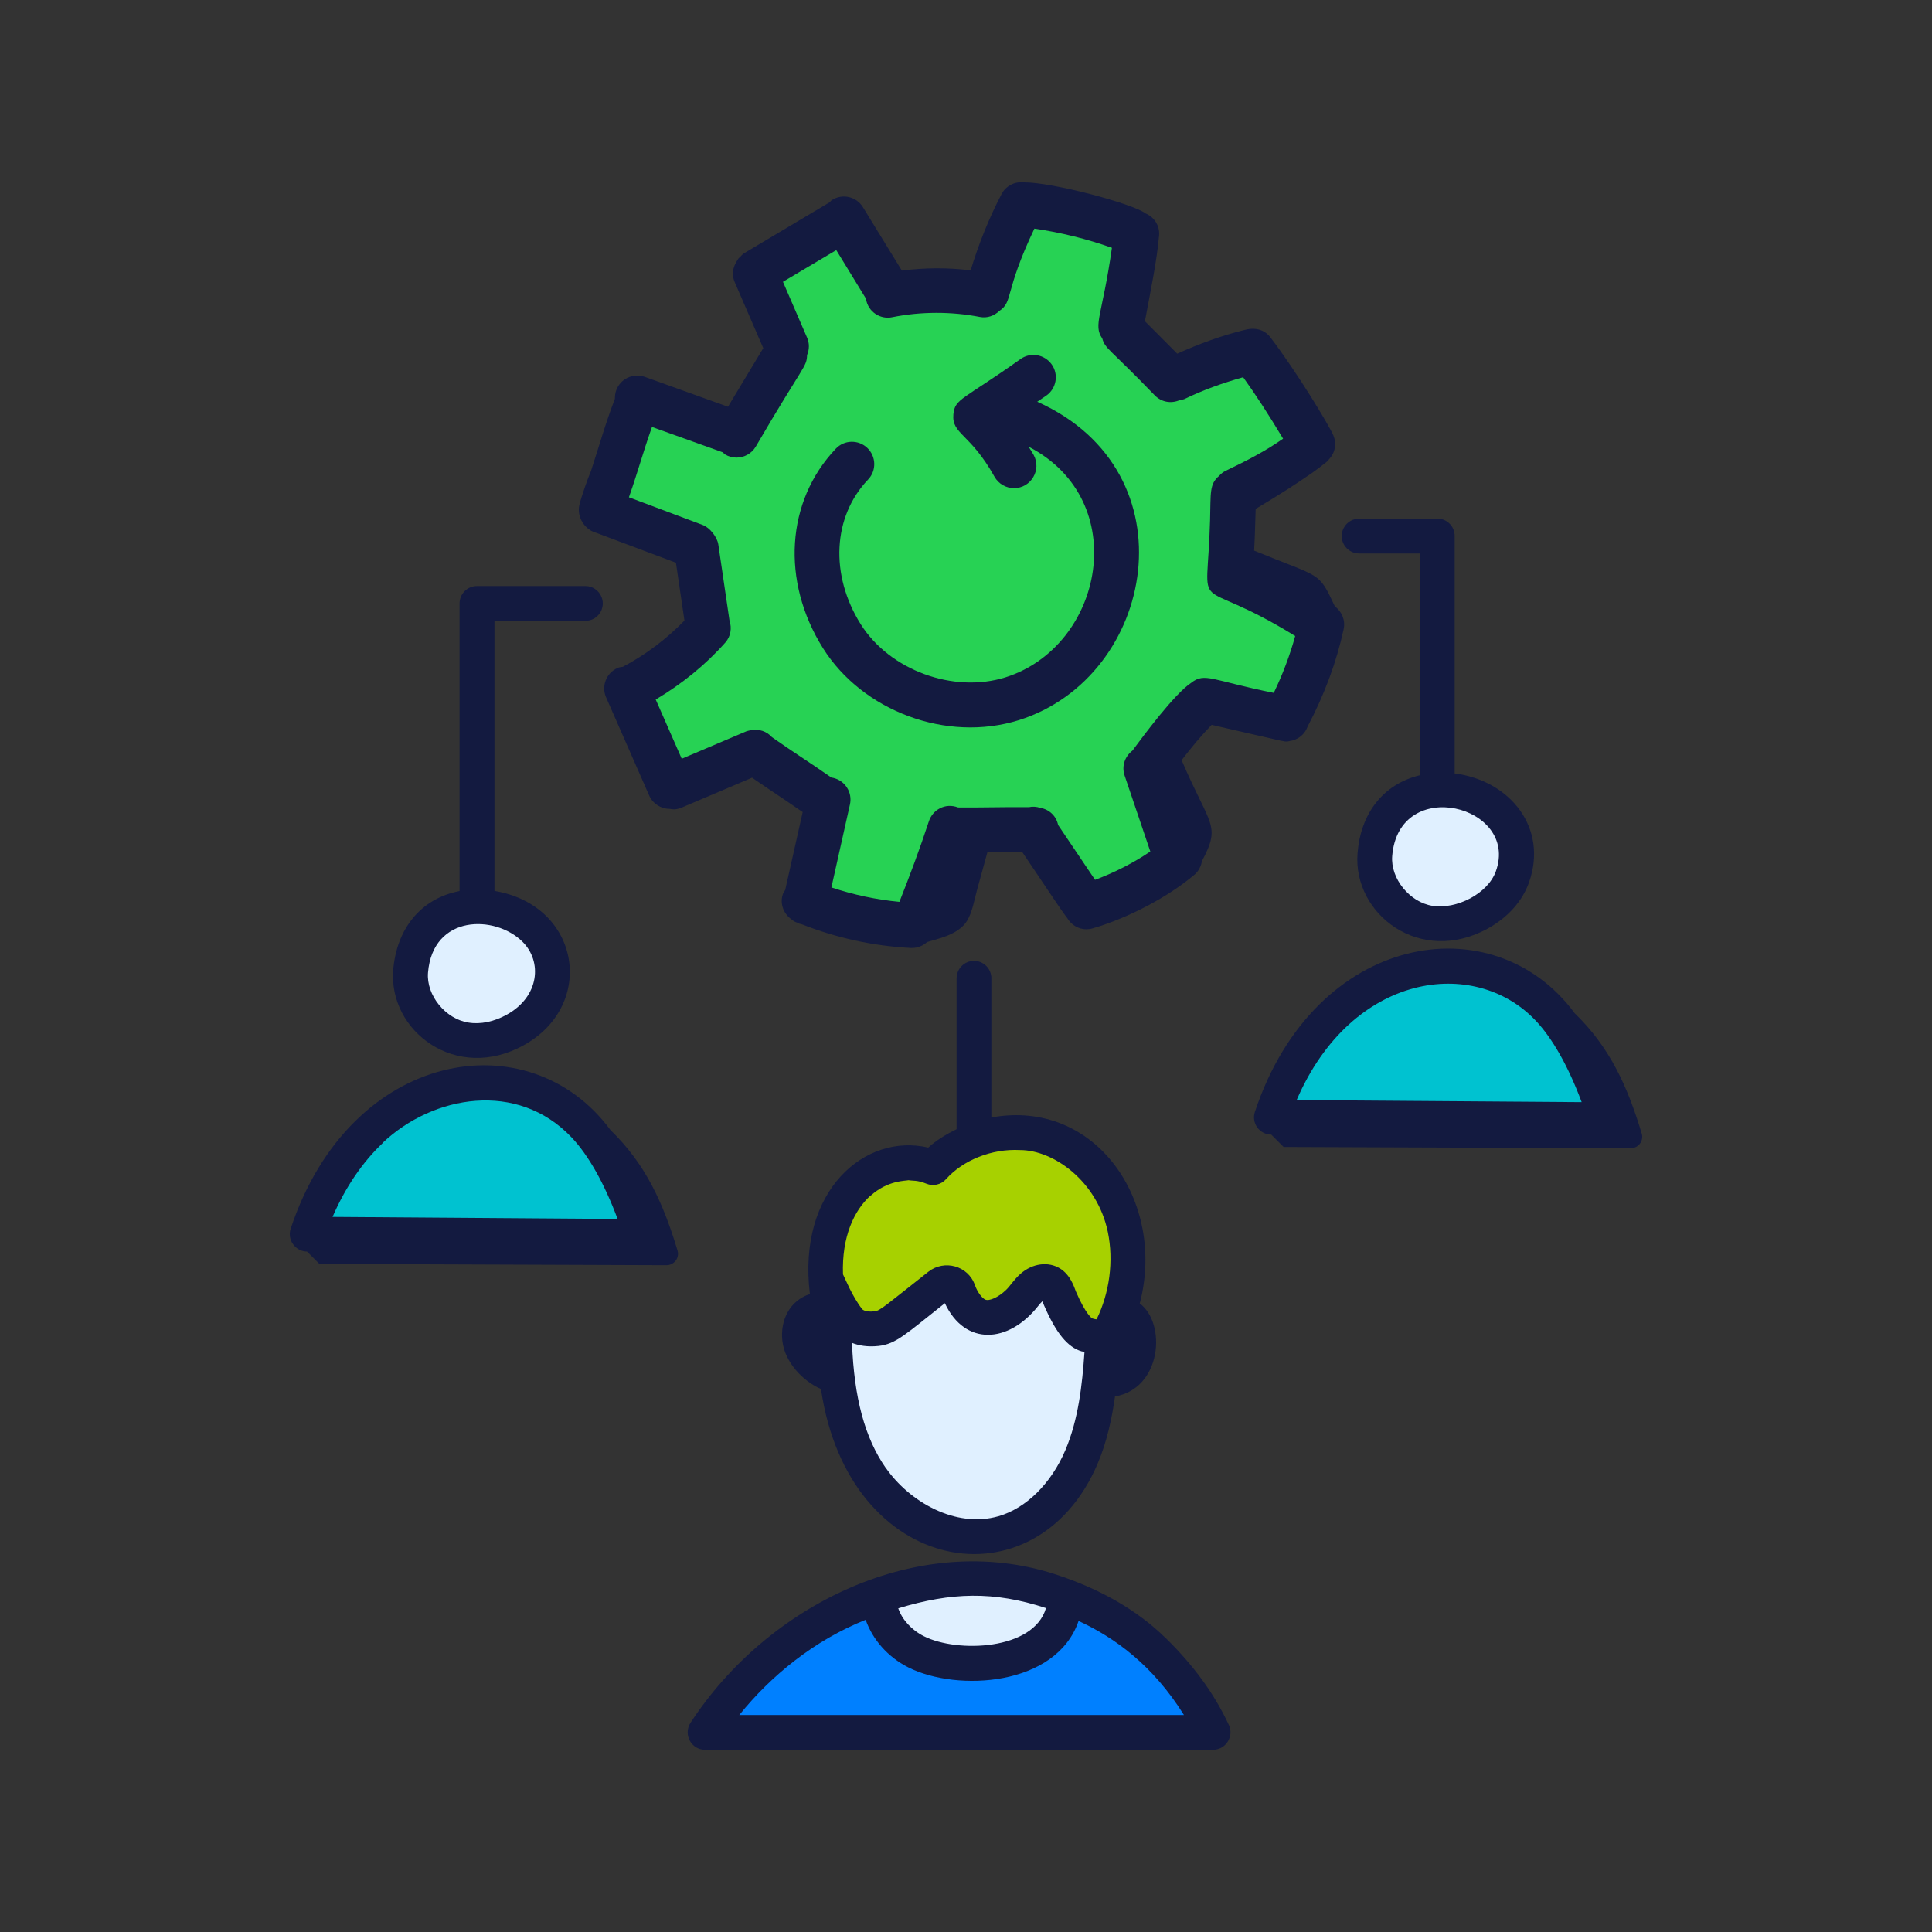 <svg xmlns="http://www.w3.org/2000/svg" id="Layer_1" data-name="Layer 1" viewBox="0 0 150 150"><rect x="0" y="0" width="150" height="150" fill="#333333" stroke="none"/><defs><style>      .cls-1 {        fill: #00c2d0;      }      .cls-2 {        fill: #0080ff;      }      .cls-3 {        fill: #a7d100;      }      .cls-4 {        fill: #e0f0ff;      }      .cls-5 {        fill: #131a40;      }      .cls-6 {        fill: #27d254;      }    </style></defs><path class="cls-1" d="m50.44,95.84s-3.64-12.11-12.87-11.67c-9.23.45-13.75,11.33-13.75,11.33l26.61.34Z"></path><circle class="cls-4" cx="37.38" cy="75.59" r="5.28"></circle><path class="cls-1" d="m125.04,86.78s-3.64-12.11-12.87-11.67c-9.23.45-13.75,11.33-13.75,11.33l26.61.34Z"></path><circle class="cls-4" cx="111.98" cy="66.54" r="5.28"></circle><path class="cls-4" d="m75,119.38c7.24.87,9.33-6.45,10.01-9.51s.68-6.11.68-6.11c0,0-2.38-.42-2.89-1.95-.51-1.53-1.53-2.38-2.89-1.44-1.36.93-3.59,2.55-4.68,1.7-1.09-.85-1.6-3.24-2.79-2.09-1.19,1.15-3.31,3.11-5.26,3.19s-3.23-.08-3.23-.08c0,0,1.12,15.11,11.04,16.3Z"></path><path class="cls-3" d="m65.46,101.72c-.86-1.21-1.5-2.43-.91-5.88.59-3.46,2.63-5.33,4.84-5.37,2.21-.04,3.06,0,3.06,0,0,0,3.91-2.75,7.73-2.08s6.88,3.97,7.05,6.61,0,8.25,0,8.25c0,0-2.42.91-3.01.42-1.16-.95-1.16-3.64-3.19-3.78-1.71-.12-3.54,2.9-4.41,2.51-.93-.41-2.97-2.75-2.97-2.75,0,0-5.73,5.49-8.17,2.06Z"></path><path class="cls-2" d="m54.89,134.53h39.28s-5.01-8.21-10.82-10.25c-2.19,2.93-4.78,4.65-8.53,4.65s-7.13-4.65-7.13-4.65c0,0-10.76,5.79-12.8,10.25Z"></path><path class="cls-4" d="m75,122.44c4.41.06,8.35,1.85,8.35,1.85,0,0-1.46,4.97-8.53,4.65-7.07-.32-7.13-4.65-7.13-4.65l7.31-1.85Z"></path><g><g id="_64" data-name="64"><path class="cls-6" d="m69.76,70.91c-1.89-.18-3.73-.58-5.48-1.17l-.77-.26,1.62-7.23c.1-.42-.15-.84-.55-.97l-.32-.05-.16-.11c-.89-.62-1.62-1.11-2.31-1.57-.78-.52-1.51-1.01-2.34-1.6l-.09-.06-.07-.08c-.15-.17-.36-.26-.59-.26l-.21.02s-.16.03-.23.04l-5.77,2.46-2.7-6.15.69-.41c1.99-1.17,3.73-2.6,5.19-4.25.27-.3.19-.67.14-.81l-.9-6.06c-.04-.25-.41-.71-.64-.8l-6.55-2.46.29-.83c.4-1.15.66-1.97.91-2.79.25-.8.5-1.6.87-2.67l.3-.86,6.5,2.33.17.13.11.11s.19.05.34.05c.3,0,.57-.15.72-.41,1.49-2.55,2.42-4.05,3.01-5,.84-1.36.85-1.38.85-1.68v-.17s.07-.16.07-.16c.05-.13.13-.38,0-.65l-2.19-5.05,5.59-3.33,2.86,4.67.03.18c.07.49.47.72.8.72,1.35-.26,2.58-.38,3.81-.38s2.38.11,3.53.34c.02,0,.04,0,.05,0,.37,0,.57-.15.66-.24.36-.26.39-.3.63-1.14.25-.88.66-2.37,1.9-4.99l.29-.6.66.1c2.11.31,4.19.83,6.19,1.53l.7.24-.1.73c-.29,2.03-.57,3.38-.77,4.36-.32,1.54-.33,1.73-.12,2.04l.08.12.04.14c.08.26.08.28,1,1.18.59.57,1.48,1.44,2.88,2.88.14.15.35.23.56.23.12,0,.24-.03.36-.08l.11-.05.25-.04c1.38-.66,2.92-1.24,4.67-1.73l.61-.17.37.51c.99,1.38,2.05,3.01,3.14,4.83l.43.72-.68.48c-1.49,1.05-3.01,1.81-4.58,2.57-.09.04-.17.1-.25.19-.39.34-.42.52-.45,1.99l-.02.86c-.04,1.29-.1,2.27-.15,3.03q-.12,1.9,1.15,2.46c1.07.46,2.68,1.17,5.19,2.71l.57.35-.18.65c-.42,1.53-1,3.08-1.74,4.61l-.3.63-.69-.14c-1.57-.32-2.69-.6-3.52-.81-.84-.21-1.38-.35-1.71-.35-.15,0-.24.02-.46.19-.82.54-2.27,2.22-4.36,5.04l-.08.1-.15.14c-.29.22-.41.58-.3.91l2.21,6.56-.56.39c-1.3.89-2.89,1.7-4.48,2.3l-.67.25-3.36-4.99-.04-.17c-.07-.33-.32-.57-.66-.63-.22-.06-.32-.08-.4-.08l-.1.02h-.23s-.87,0-.87,0c-.73,0-3.12.03-3.72.03h-1.07s-.15-.06-.15-.06c-.11-.04-.21-.06-.32-.06-.34,0-.65.23-.76.57-.66,2.01-1.41,4.07-2.31,6.31l-.25.63-.67-.07Z"></path><path class="cls-5" d="m103.62,47.04c-1.28-2.73-1.02-2.14-6.25-4.29.04-.66.06-1.23.12-3.24,2.39-1.43,3.11-1.93,4.39-2.8.39-.28.77-.56,1.17-.89.05-.04.08-.11.13-.16.5-.52.6-1.24.34-1.86-.35-.81-2.81-4.88-4.88-7.6-.42-.55-1.09-.81-1.94-.6-1.82.44-3.59,1.09-5.3,1.86l-2.51-2.52c.43-2.3.93-4.69,1.1-6.65.07-.76-.38-1.44-1.05-1.72-.96-.75-7.25-2.43-9.45-2.41-.69-.08-1.39.26-1.73.91-.99,1.89-1.78,3.88-2.4,5.92-1.77-.22-3.57-.21-5.34.02l-3.02-4.92c-.5-.82-1.57-1.08-2.39-.57-.09.05-.14.14-.22.2l-6.6,3.93c-.14.08-.23.2-.34.31-.03.03-.07.06-.1.09-.06.08-.11.16-.16.25-.3.47-.39,1.05-.15,1.6l2.22,5.13-2.74,4.55-6.46-2.32c-.9-.32-1.9.15-2.22,1.05-.08.22-.1.44-.1.65-.76,1.99-1.19,3.57-1.85,5.59-.26.62-.71,1.86-.91,2.66-.21.97.44,1.83,1.1,2.08l6.4,2.4.66,4.49c-1.39,1.43-3.02,2.66-4.78,3.59-.14.02-.27.03-.41.09-.88.39-1.28,1.41-.89,2.29l3.34,7.61c.29.65.92,1.04,1.59,1.04,0,0,0,0,0,0,.2.03.47.1.94-.1l5.46-2.32c2.28,1.57,1.3.86,3.93,2.67l-1.36,6.06c-.04.07-.11.13-.14.21-.31.75-.03,1.57.59,2.03.27.23.37.24.5.29.18.07.06.07.31.11,2.72,1.07,5.57,1.7,8.5,1.85.03,0,.06,0,.09,0,.45,0,.86-.18,1.17-.46.76-.24,2.41-.54,3.09-1.63.41-.65.58-1.65.78-2.39.27-.99.54-1.97.81-2.95,1.3-.02,1.87-.01,2.71-.01,1.49,2.19,3.01,4.52,3.49,5.12.31.53.87.87,1.48.87.16,0,.32-.02.49-.07,2.79-.81,5.9-2.46,7.92-4.18.33-.28.5-.66.57-1.05,1.51-2.83.61-2.69-1.58-7.83.74-.97,1.52-1.9,2.33-2.74.47.11,5.72,1.31,5.41,1.24h.04c.39.1.49.04.67,0,.18-.03.26-.03.55-.19,0,0,.01,0,.02-.01.35-.2.62-.51.76-.91,1.31-2.48,2.25-5.02,2.8-7.56.15-.7-.15-1.39-.7-1.78Zm-4.7,6.76c-4.83-.97-5.37-1.62-6.43-.79-1.3.85-3.74,4.15-4.57,5.27-.58.44-.85,1.2-.61,1.92l2,5.91c-1.26.86-2.78,1.64-4.29,2.2l-2.87-4.26c-.14-.69-.68-1.21-1.39-1.33-.28-.09-.58-.12-.88-.05-2.27-.02-3.55.04-5.5.02-1-.38-1.97.19-2.26,1.07-.69,2.1-1.47,4.2-2.29,6.26-1.8-.17-3.57-.55-5.28-1.12l1.44-6.44c.21-.94-.38-1.86-1.32-2.07-.03,0-.06,0-.09,0-1.88-1.31-3.08-2.05-4.65-3.16-.4-.45-1-.65-1.6-.54-.02,0-.32.06-.36.08l-5.04,2.14-2.02-4.6c2.01-1.19,3.87-2.69,5.41-4.43.42-.48.51-1.12.32-1.69l-.87-5.92c-.08-.56-.66-1.31-1.21-1.51l-5.73-2.15c.79-2.27,1.03-3.3,1.79-5.46l5.5,1.97c.06.05.1.12.17.16.28.17.59.25.89.25.59,0,1.16-.3,1.49-.84,3.73-6.4,3.97-6.18,3.99-7.12.18-.42.2-.91,0-1.36l-1.87-4.33,4.14-2.46,2.3,3.76c.16,1.07,1.16,1.64,2.04,1.45,2.23-.45,4.59-.45,6.81-.02.57.11,1.11-.09,1.5-.46,1.12-.76.35-1.39,2.73-6.4,2.05.3,4.07.8,6.02,1.49-.74,5.24-1.48,5.98-.75,7.04.24.83.51.72,4.09,4.43.48.48,1.21.67,1.94.35.12-.03.24-.03.36-.08,1.46-.71,2.99-1.25,4.55-1.69.98,1.36,2.02,2.97,3.1,4.77-1.38.97-2.76,1.68-4.45,2.49-.21.1-.38.24-.52.4-.76.64-.64,1.3-.7,3.43-.22,8.01-1.57,3.95,6.61,9-.41,1.49-.97,2.98-1.68,4.45Z"></path><path class="cls-5" d="m80.52,31.2c.24-.17.48-.33.72-.49.78-.55.97-1.64.41-2.42-.56-.78-1.64-.97-2.42-.41-4.46,3.17-5.1,3.06-5.21,4.29-.14,1.55,1.3,1.45,3.19,4.84.32.57.91.89,1.52.89,1.31,0,2.16-1.42,1.52-2.58-.12-.22-.26-.42-.39-.64,8.08,4.18,5.83,15.5-1.8,17.91-4.04,1.26-8.98-.55-11.23-4.12-2.41-3.84-2.18-8.36.57-11.24.66-.69.63-1.79-.06-2.45-.69-.66-1.79-.64-2.45.06-3.86,4.06-4.26,10.28-.99,15.49,3.07,4.87,9.58,7.34,15.21,5.58,10.61-3.35,13.56-19.27,1.44-24.71Z"></path></g><g id="_63" data-name="63"><path class="cls-5" d="m111.58,40.27h-6.06c-.75,0-1.35.61-1.35,1.35s.61,1.35,1.35,1.35h4.71v17.22c-2.94.72-4.6,3.07-4.83,6.05-.38,4.74,4.87,8.77,10.15,5.83,1.52-.85,2.64-2.1,3.15-3.53,1.53-4.27-1.48-7.95-5.76-8.49v-18.44c0-.75-.61-1.35-1.35-1.35Zm4.56,27.37c-.62,1.75-3.06,2.98-4.92,2.69-1.78-.28-3.27-2.12-3.13-3.87.51-6.29,9.88-3.93,8.05,1.18Z"></path><path class="cls-5" d="m45.45,48.2c.75,0,1.35-.61,1.35-1.35s-.61-1.35-1.35-1.35h-8.42c-.75,0-1.35.61-1.35,1.35v22.33c-3.09.6-4.9,3.02-5.15,6.13-.38,4.75,4.9,8.76,10.15,5.83,5.62-3.13,4.39-10.85-2.29-11.97v-20.96h7.07Zm-6.09,30.57c-.98.55-2.05.78-3,.62-1.78-.28-3.27-2.12-3.13-3.87.37-4.53,5.21-4.51,7.33-2.41,1.56,1.54,1.32,4.26-1.2,5.66Z"></path><path class="cls-5" d="m122.26,78.67c-6.29-8.54-20.18-6.32-24.83,7.65-.14.41-.07.86.18,1.21.25.35.66.56,1.09.56l.96.96,26.94.1c.6,0,1.04-.57.86-1.15-1.12-3.71-2.49-6.71-5.21-9.34Zm-3.03.57c1.31,1.38,2.55,3.59,3.57,6.33l-22.13-.16c4.27-9.91,13.81-11.19,18.56-6.17Z"></path><path class="cls-5" d="m47.4,87.74c-6.31-8.57-20.19-6.3-24.83,7.65-.29.86.35,1.77,1.27,1.78l.96.96,26.94.1c.6,0,1.04-.57.86-1.15-1.11-3.68-2.48-6.71-5.2-9.34Zm-17.68.98c3.91-3.69,10.45-4.85,14.66-.41,1.31,1.38,2.55,3.59,3.57,6.33l-22.13-.16c.99-2.29,2.32-4.25,3.91-5.75Z"></path><path class="cls-5" d="m60.74,104.09c.18,1.68,1.63,3.17,3,3.75,2.13,14.6,16.7,16.99,21.47,5.82.72-1.69,1.11-3.48,1.36-5.24,3.64-.63,4-5.68,1.92-7.22,2.07-7.88-3.4-15.93-11.52-14.44v-10.81c0-.75-.61-1.35-1.35-1.35s-1.35.61-1.35,1.35v11.72c-.8.39-1.56.85-2.2,1.43-4.88-1.15-10.18,3.31-9.19,11.37-1.57.51-2.31,2.03-2.14,3.62Zm8.03,9.88c-1.63-2.34-2.46-5.45-2.62-9.71.53.21,1.2.33,2.06.24,1.37-.15,2.15-.95,5.15-3.32,1.56,3.34,4.94,3.13,7.24.22.09-.12.18-.23.33-.37,0,0,0,0,0,0l.13.32c.93,2.15,1.83,3.25,2.92,3.57.08.02.15.02.22.04-.18,2.57-.47,5.24-1.49,7.64-1.1,2.58-3.04,4.5-5.19,5.12-3.35.96-6.94-1.15-8.75-3.76Zm-1.17-21.14c1.33-1.2,2.7-1.14,2.94-1.2.29.06.68-.02,1.38.27.53.22,1.15.08,1.53-.35,1.31-1.47,3.54-2.38,5.75-2.26,2.59,0,5.98,2.4,6.81,6.35.47,2.27.13,4.75-.87,6.79-.1,0-.2-.03-.34-.07-.02-.01-.49-.29-1.26-2.07-.16-.42-.44-1.3-1.23-1.8-.92-.57-2.15-.41-3.08.41-.51.45-.82.97-1.12,1.25-.59.57-1.3.89-1.62.75-.24-.12-.59-.54-.8-1.13-.53-1.51-2.38-1.99-3.6-1.04-3.3,2.6-3.76,3.04-4.18,3.08-.24.03-.79.05-.98-.18-.77-.99-1.32-2.38-1.48-2.69-.1-2.92.86-4.96,2.13-6.11Z"></path><path class="cls-5" d="m90.47,127.15c-2.19-2.15-5.09-3.81-8.62-4.95-10.53-3.37-22.23,2.34-28.24,11.56-.58.9.06,2.09,1.13,2.09h39.44c.99,0,1.64-1.03,1.23-1.92-1.14-2.44-2.71-4.6-4.94-6.79Zm-9.26-2.3c-.95,3.29-6.9,3.49-9.47,2.19-.98-.49-1.7-1.3-2-2.17,4.12-1.25,7.4-1.35,11.47-.02Zm-23.81,8.3c2.44-3.03,5.8-5.79,9.81-7.39.54,1.53,1.7,2.88,3.32,3.7,3.8,1.91,11.48,1.46,13.21-3.61,2.82,1.3,5.78,3.45,8.18,7.3h-34.52Z"></path></g></g></svg>